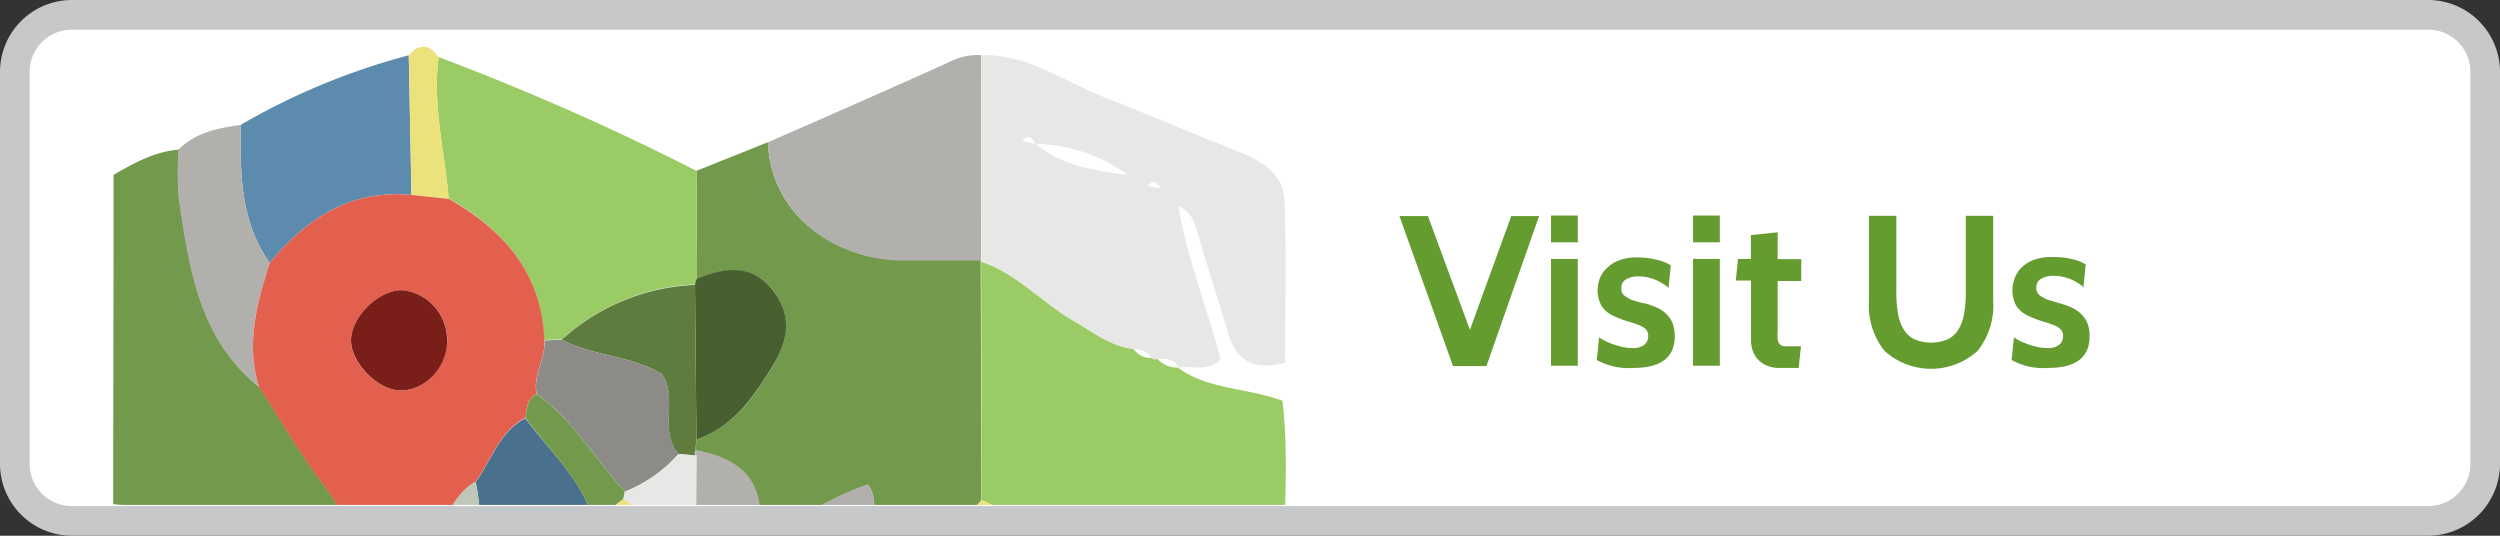 <svg id="Foreground" xmlns="http://www.w3.org/2000/svg" xmlns:xlink="http://www.w3.org/1999/xlink" viewBox="0 0 280 60"><rect x="0" y="0" width="280" height="60" fill="#333333" stroke="none"/><defs><style>.cls-1{fill:none;}.cls-2{isolation:isolate;}.cls-3{fill:#fff;}.cls-4{fill:#c7c8ca;}.cls-5{clip-path:url(#clip-path);}.cls-6{fill:#739a4c;}.cls-7{fill:#e7e8e6;}.cls-8{fill:#9acb65;}.cls-9{fill:#b1b0ad;}.cls-10{fill:#5d8bad;}.cls-11{fill:#ece27b;}.cls-12{fill:#e3604e;}.cls-13{fill:#485f30;}.cls-14{fill:#5f7c3f;}.cls-15{fill:#bbab63;}.cls-16{fill:#8c8b88;}.cls-17{fill:#72b4e3;}.cls-18{fill:#49708d;}.cls-19{fill:#7a1e19;}.cls-20{fill:#c0c7b8;}.cls-21{fill:#649c30;}</style><clipPath id="clip-path"><rect class="cls-1" width="280" height="56.55" rx="14" ry="14"/></clipPath></defs><title>Vector</title><g class="cls-2"><rect class="cls-3" x="1.66" y="1.66" width="276.68" height="56.68" rx="6.37" ry="6.37"/><path class="cls-4" d="M272,3.32A4.72,4.72,0,0,1,276.68,8V52A4.72,4.72,0,0,1,272,56.68H8A4.72,4.72,0,0,1,3.32,52V8A4.72,4.72,0,0,1,8,3.32H272M272,0H8A8.06,8.06,0,0,0,0,8V52a8.06,8.06,0,0,0,8,8H272a8.06,8.06,0,0,0,8-8V8a8.06,8.06,0,0,0-8-8h0Z"/></g><g class="cls-5"><path class="cls-6" d="M13,91.11c-0.71-7.8-.23-15.61-0.28-23.41-0.09-14.46,0-28.93,0-43.39,0-1.64,0-3.28,0-4.73,2.57-1.49,4.77-2.63,7.33-2.82a34.48,34.48,0,0,0,0,5.43c1.19,7.81,2.23,15.73,9,21.16,2.35,3.61,4.51,7.36,7.09,10.8C41,60.65,42.78,68,43.06,76a27.59,27.59,0,0,0-9.13,3.09c-4.42,1.15-8.5,2.85-11,7h0c-3.9.11-6.38,2.78-9.08,5A2.33,2.33,0,0,0,13,91.11Z"/><path class="cls-6" d="M78,19.13l8-3.2c0.34,8.51,8,13.13,14.84,13.19,3,0,6,0,9,0l0,0.15L109.92,56,109,57.1c-2.45.11-4.66,0.68-6,3-1.17-.09-2,0.64-3,1.12-3.38-1.2-1.09-4.79-2.79-6.92-4.07,1.25-7.45,4.15-12.11,4.53,0.42-5.46-2.74-7.53-7.21-8.38L78,49.22c4-1.32,6.28-4.58,8.38-7.93,1.79-2.84,2.44-5.88.21-8.77S81.15,30,78.05,31.18Z"/><path class="cls-7" d="M109.87,6.18c5.25-.16,9.38,3,14,4.79,5.08,2,10.12,4.14,15.21,6.16,2.48,1,4.65,2.53,4.77,5.24,0.26,6.1.08,12.22,0.08,18.25-3.8,1-5.54-.43-6.43-3.46-1.06-3.65-2.28-7.27-3.32-10.93-0.38-1.34-.76-2.55-2.18-3.1l-1-1-1-1c-0.35-.5-0.63-1.24-1.48-0.3L130,21.11l1,1,1,1c0.93,5.89,3.24,11.4,4.7,17.13-1.47,1.5-3.24.65-4.79,0.94l0.08,0c-0.49-1.06-1.44-1-2.39-1a0.45,0.45,0,0,1-.61-0.08,2.18,2.18,0,0,0-2-1c-2.58-.3-4.54-1.91-6.68-3.13-3.58-2-6.35-5.35-10.4-6.67l0-.15Zm6.1,9.94c-0.35-.51-0.63-1.24-1.48-0.3L116,16.11c3,2.49,6.63,3,10.3,3.48A17.86,17.86,0,0,0,116,16.12Z"/><path class="cls-8" d="M129,40.09a0.45,0.45,0,0,0,.61.08,3,3,0,0,0,2.39,1l-0.08,0c3.33,2.47,7.55,2.21,11.71,3.71,0.63,5.3.32,10.73,0.17,16.16-3.65.45-7.11-1.1-10.78-.93-8,.37-15.76-0.61-23.07-4.1l-0.06-26.7c4,1.32,6.82,4.62,10.4,6.67,2.14,1.22,4.11,2.83,6.68,3.13A2.33,2.33,0,0,0,129,40.09Z"/><path class="cls-8" d="M78,19.13l0.07,12a2.38,2.38,0,0,0-.21.73,23.6,23.6,0,0,0-14.92,6.14l-2,.08c-0.28-7.5-4.48-12.35-10.7-15.85C49.83,17,48.41,11.77,49.13,6.39A286.21,286.21,0,0,1,78,19.13Z"/><path class="cls-9" d="M109.87,6.18l0,23c-3,0-6,0-9,0C94,29.06,86.35,24.45,86,15.94c6.85-3,13.71-6,20.55-9.1A6.66,6.66,0,0,1,109.87,6.18Z"/><path class="cls-10" d="M26.93,14A76.15,76.15,0,0,1,45.78,6.19l0.3,15.64c-6.81-.63-11.75,2.64-15.87,7.61C26.88,24.77,26.93,19.39,26.93,14Z"/><path class="cls-9" d="M26.93,14c0,5.38-.05,10.76,3.28,15.43-1.45,4.54-2.69,9.1-1.2,13.9C22.21,37.91,21.18,30,20,22.18a34.48,34.48,0,0,1,0-5.43C21.91,14.84,24.38,14.34,26.93,14Z"/><path class="cls-11" d="M143.9,63c-4.75.73-9.67-1.17-14.33,0.95-0.7-.64-1-2-2.2-1.77-6.15,1-11.56-2-17.29-3.18l0-.11L109,57.1,109.92,56c7.31,3.49,15.11,4.47,23.07,4.1,3.67-.17,7.13,1.37,10.78.93Z"/><path class="cls-11" d="M46.09,21.83L45.78,6.19c1.2-1.4,2.31-1.24,3.35.2-0.72,5.38.7,10.6,1.14,15.89Z"/><path class="cls-12" d="M46.09,21.83l4.18,0.45c6.21,3.5,10.42,8.35,10.7,15.85,0.12,2.06-1.3,3.9-.88,6-1.11.56-1.07,1.66-1.24,2.65-2.95,1.54-3.78,4.72-5.57,7.16a7.1,7.1,0,0,0-3.45,6c-2.59,4-3.43,8.5-3.72,13.16l-0.16,4-0.08.2A3.51,3.51,0,0,1,43.06,76C42.78,68,41,60.65,36.1,54.14c-2.58-3.44-4.74-7.19-7.09-10.8-1.49-4.79-.25-9.36,1.2-13.9C34.34,24.47,39.28,21.2,46.09,21.83Zm4,16.41a5.58,5.58,0,0,0-5-5.72c-2.66-.11-5.86,3.06-5.78,5.73,0.08,2.5,3,5.43,5.54,5.48C47.55,43.77,50,41.18,50.07,38.24Z"/><path class="cls-9" d="M100,61.21c-3.88,4.92-8.63,8.94-12.64,13.06-4.91-1-5.37-6.12-9.23-7.23l-0.2-1.87L78,51a0.42,0.42,0,0,1-.1-0.6c4.47,0.84,7.64,2.92,7.21,8.38,4.66-.38,8-3.28,12.11-4.53C98.89,56.42,96.6,60,100,61.21Z"/><path class="cls-13" d="M77.84,31.91a2.38,2.38,0,0,1,.21-0.73c3.1-1.2,6.17-1.69,8.52,1.34s1.58,5.93-.21,8.77C84.26,44.63,82,47.89,78,49.22Z"/><path class="cls-14" d="M77.84,31.91L78,49.22l-0.12,1.23a0.42,0.42,0,0,0,.1.6l-2-.21c-2.27-2.64,0-6.29-1.84-8.94-3.55-2.13-7.73-2-11.23-3.85A23.6,23.6,0,0,1,77.84,31.91Z"/><path class="cls-15" d="M109,57.1L110,58.91c-2.41.06-4.55,1.62-7,1.22l0,0C104.31,57.78,106.53,57.21,109,57.1Z"/><path class="cls-6" d="M103,60.13c2.49,0.4,4.63-1.15,7-1.22l0,0.11-0.19,8L110,67.16c-1.42.46-1.06,1.88-1.53,2.85-3.94,1.08-4.41,4.85-6,8.28-3-2.44-7.72-1-9.49-5.29,0.9-3.64,4.39-5.14,6.46-7.81C100.68,63.55,103,62.64,103,60.13Z"/><path class="cls-8" d="M109.89,67l0.19-8c5.73,1.2,11.14,4.16,17.29,3.18,1.17-.19,1.5,1.13,2.2,1.77,0.27,1.15,0,2.07-1.34,2C122.08,65.86,116.05,67.74,109.89,67Z"/><path class="cls-16" d="M62.92,38.05c3.5,1.86,7.69,1.73,11.23,3.85C76,44.55,73.73,48.2,76,50.84a15.69,15.69,0,0,1-6,4.22c-3.35-3.6-5.76-8-9.89-10.93-0.43-2.11,1-3.94.88-6Z"/><path class="cls-17" d="M77.93,84L67,85.07c-2.85-6.6-5.26-13.4-9.19-19.49l-0.18-1.08c2.73-2.57,6.17-4.34,8.46-7.4h0.43l0.43,0.07A3.19,3.19,0,0,0,69,60.1v0c3.25,6.17,5.1,13,8.92,18.91,0.06,0.92.17,1.82,1.23,2.17Z"/><path class="cls-11" d="M77.81,69.34c-2.71-1.95-4-5.05-6.23-7.43-0.75-.81-1.13-2-2.58-1.84v0L68.6,56.77l1.21-.91c3.53,2.38,4.77,6.75,8.09,9.32L78.11,67Z"/><path class="cls-18" d="M66.08,57.09c-2.3,3.07-5.73,4.83-8.46,7.4-1.86-.38-2-2.92-3.9-3.21A26.24,26.24,0,0,0,53.27,54c1.79-2.44,2.62-5.62,5.57-7.16C61.3,50.19,64.5,53.07,66.08,57.09Z"/><path class="cls-19" d="M50.07,38.24c0,2.93-2.52,5.53-5.21,5.48-2.5,0-5.46-3-5.54-5.48-0.09-2.67,3.12-5.84,5.78-5.73A5.58,5.58,0,0,1,50.07,38.24Z"/><path class="cls-8" d="M53.72,61.28c1.94,0.29,2,2.83,3.9,3.21l0.18,1.08-2.34.52C54,66,54,63.55,52.28,63.71c-2.1,3.21-3.08,7-6.18,9.36,0.29-4.65,1.13-9.15,3.72-13.16C51.12,60.39,51.79,62.62,53.72,61.28Z"/><path class="cls-6" d="M66.08,57.09c-1.57-4-4.78-6.9-7.23-10.3,0.18-1,.14-2.09,1.24-2.65C64.22,47,66.63,51.47,70,55.07q-0.07.4-.17,0.79l-1.21.91-1.66.39-0.43-.07H66.08Z"/><path class="cls-20" d="M53.72,61.28c-1.93,1.34-2.6-.9-3.89-1.37a7.1,7.1,0,0,1,3.45-6A26.24,26.24,0,0,1,53.72,61.28Z"/><path class="cls-7" d="M69.81,55.86q0.09-.39.17-0.79a15.69,15.69,0,0,0,6-4.22L78,51,77.9,65.18C74.58,62.61,73.34,58.24,69.81,55.86Z"/><path class="cls-7" d="M66.94,57.16l1.66-.39L69,60.1A3.19,3.19,0,0,1,66.94,57.16Z"/></g><path class="cls-21" d="M172.39,24.17L166.48,41h-3.74l-6-16.8h3.19l4.7,12.74,4.63-12.74h3.17Z"/><path class="cls-21" d="M176.71,27.14h-3v-3h3v3Zm0,13.82h-3V29h3V41Z"/><path class="cls-21" d="M182.9,41.21a7.35,7.35,0,0,1-4.06-.89l0.26-2.54a4.52,4.52,0,0,0,.73.43,8,8,0,0,0,.94.38,8.31,8.31,0,0,0,1,.28,5.09,5.09,0,0,0,1,.11,2.06,2.06,0,0,0,1.42-.38,1.24,1.24,0,0,0,.41-0.94,1.07,1.07,0,0,0-.29-0.8,2.44,2.44,0,0,0-.83-0.48q-0.54-.2-1.31-0.43a10.74,10.74,0,0,1-1.73-.71,2.9,2.9,0,0,1-1.08-1,3.64,3.64,0,0,1-.43-1.64,4.1,4.1,0,0,1,.25-1.43A3.32,3.32,0,0,1,180,30a3.88,3.88,0,0,1,1.36-.85,5.51,5.51,0,0,1,2-.32,9,9,0,0,1,2.17.26,5.06,5.06,0,0,1,1.6.62l-0.26,2.54a4.85,4.85,0,0,0-.64-0.48,5.18,5.18,0,0,0-.8-0.42,5.51,5.51,0,0,0-.91-0.29,4.31,4.31,0,0,0-.94-0.11,2.84,2.84,0,0,0-1.43.32,1.07,1.07,0,0,0-.56,1,1,1,0,0,0,.37.86,3.94,3.94,0,0,0,1,.53l0.41,0.12,0.47,0.13L184.32,34a9.09,9.09,0,0,1,1.36.5,3.68,3.68,0,0,1,1,.72,2.91,2.91,0,0,1,.66,1,4,4,0,0,1,.23,1.42Q187.6,41.21,182.9,41.21Z"/><path class="cls-21" d="M192.62,27.14h-3v-3h3v3Zm0,13.82h-3V29h3V41Z"/><path class="cls-21" d="M201.71,38.76l-0.26,2.45h-2.14a3.57,3.57,0,0,1-1.39-.25,3,3,0,0,1-1-.67,2.7,2.7,0,0,1-.61-1,3.65,3.65,0,0,1-.2-1.22V31.42h-1.7L194.66,29h1.44V26.33l3-.31v3h2.64v2.45h-2.64v5.42a9.23,9.23,0,0,0,0,1.08,1,1,0,0,0,.23.58,0.82,0.82,0,0,0,.54.23q0.36,0,1,0h0.82Z"/><path class="cls-21" d="M209.32,33.77v-9.6h3.07v8.58a13.35,13.35,0,0,0,.19,2.39,5.1,5.1,0,0,0,.64,1.77A2.89,2.89,0,0,0,214.41,38a4.85,4.85,0,0,0,3.73,0,2.86,2.86,0,0,0,1.2-1.09,5.1,5.1,0,0,0,.64-1.77,13.35,13.35,0,0,0,.19-2.39V24.17h3.07v9.6a8.12,8.12,0,0,1-1.75,5.53,7.77,7.77,0,0,1-10.42,0A8.12,8.12,0,0,1,209.32,33.77Z"/><path class="cls-21" d="M229.36,41.21a7.36,7.36,0,0,1-4.06-.89l0.26-2.54a4.52,4.52,0,0,0,.73.43,8.11,8.11,0,0,0,.94.38,8.28,8.28,0,0,0,1,.28,5.08,5.08,0,0,0,1,.11,2.06,2.06,0,0,0,1.42-.38,1.24,1.24,0,0,0,.41-0.94,1.07,1.07,0,0,0-.29-0.8,2.43,2.43,0,0,0-.83-0.48q-0.54-.2-1.31-0.43a10.74,10.74,0,0,1-1.73-.71,2.91,2.91,0,0,1-1.08-1,3.63,3.63,0,0,1-.43-1.64,4.1,4.1,0,0,1,.25-1.43,3.31,3.31,0,0,1,.78-1.21,3.88,3.88,0,0,1,1.36-.85,5.51,5.51,0,0,1,2-.32A9,9,0,0,1,232,29a5.07,5.07,0,0,1,1.6.62l-0.26,2.54a4.85,4.85,0,0,0-.64-0.48,5.16,5.16,0,0,0-.8-0.42A5.55,5.55,0,0,0,231,31a4.31,4.31,0,0,0-.94-0.11,2.84,2.84,0,0,0-1.43.32,1.07,1.07,0,0,0-.56,1,1,1,0,0,0,.37.86,3.94,3.94,0,0,0,1,.53l0.41,0.12,0.47,0.13L230.78,34a9.14,9.14,0,0,1,1.36.5,3.67,3.67,0,0,1,1,.72,2.9,2.9,0,0,1,.66,1,4,4,0,0,1,.23,1.42Q234.07,41.21,229.36,41.21Z"/></svg>